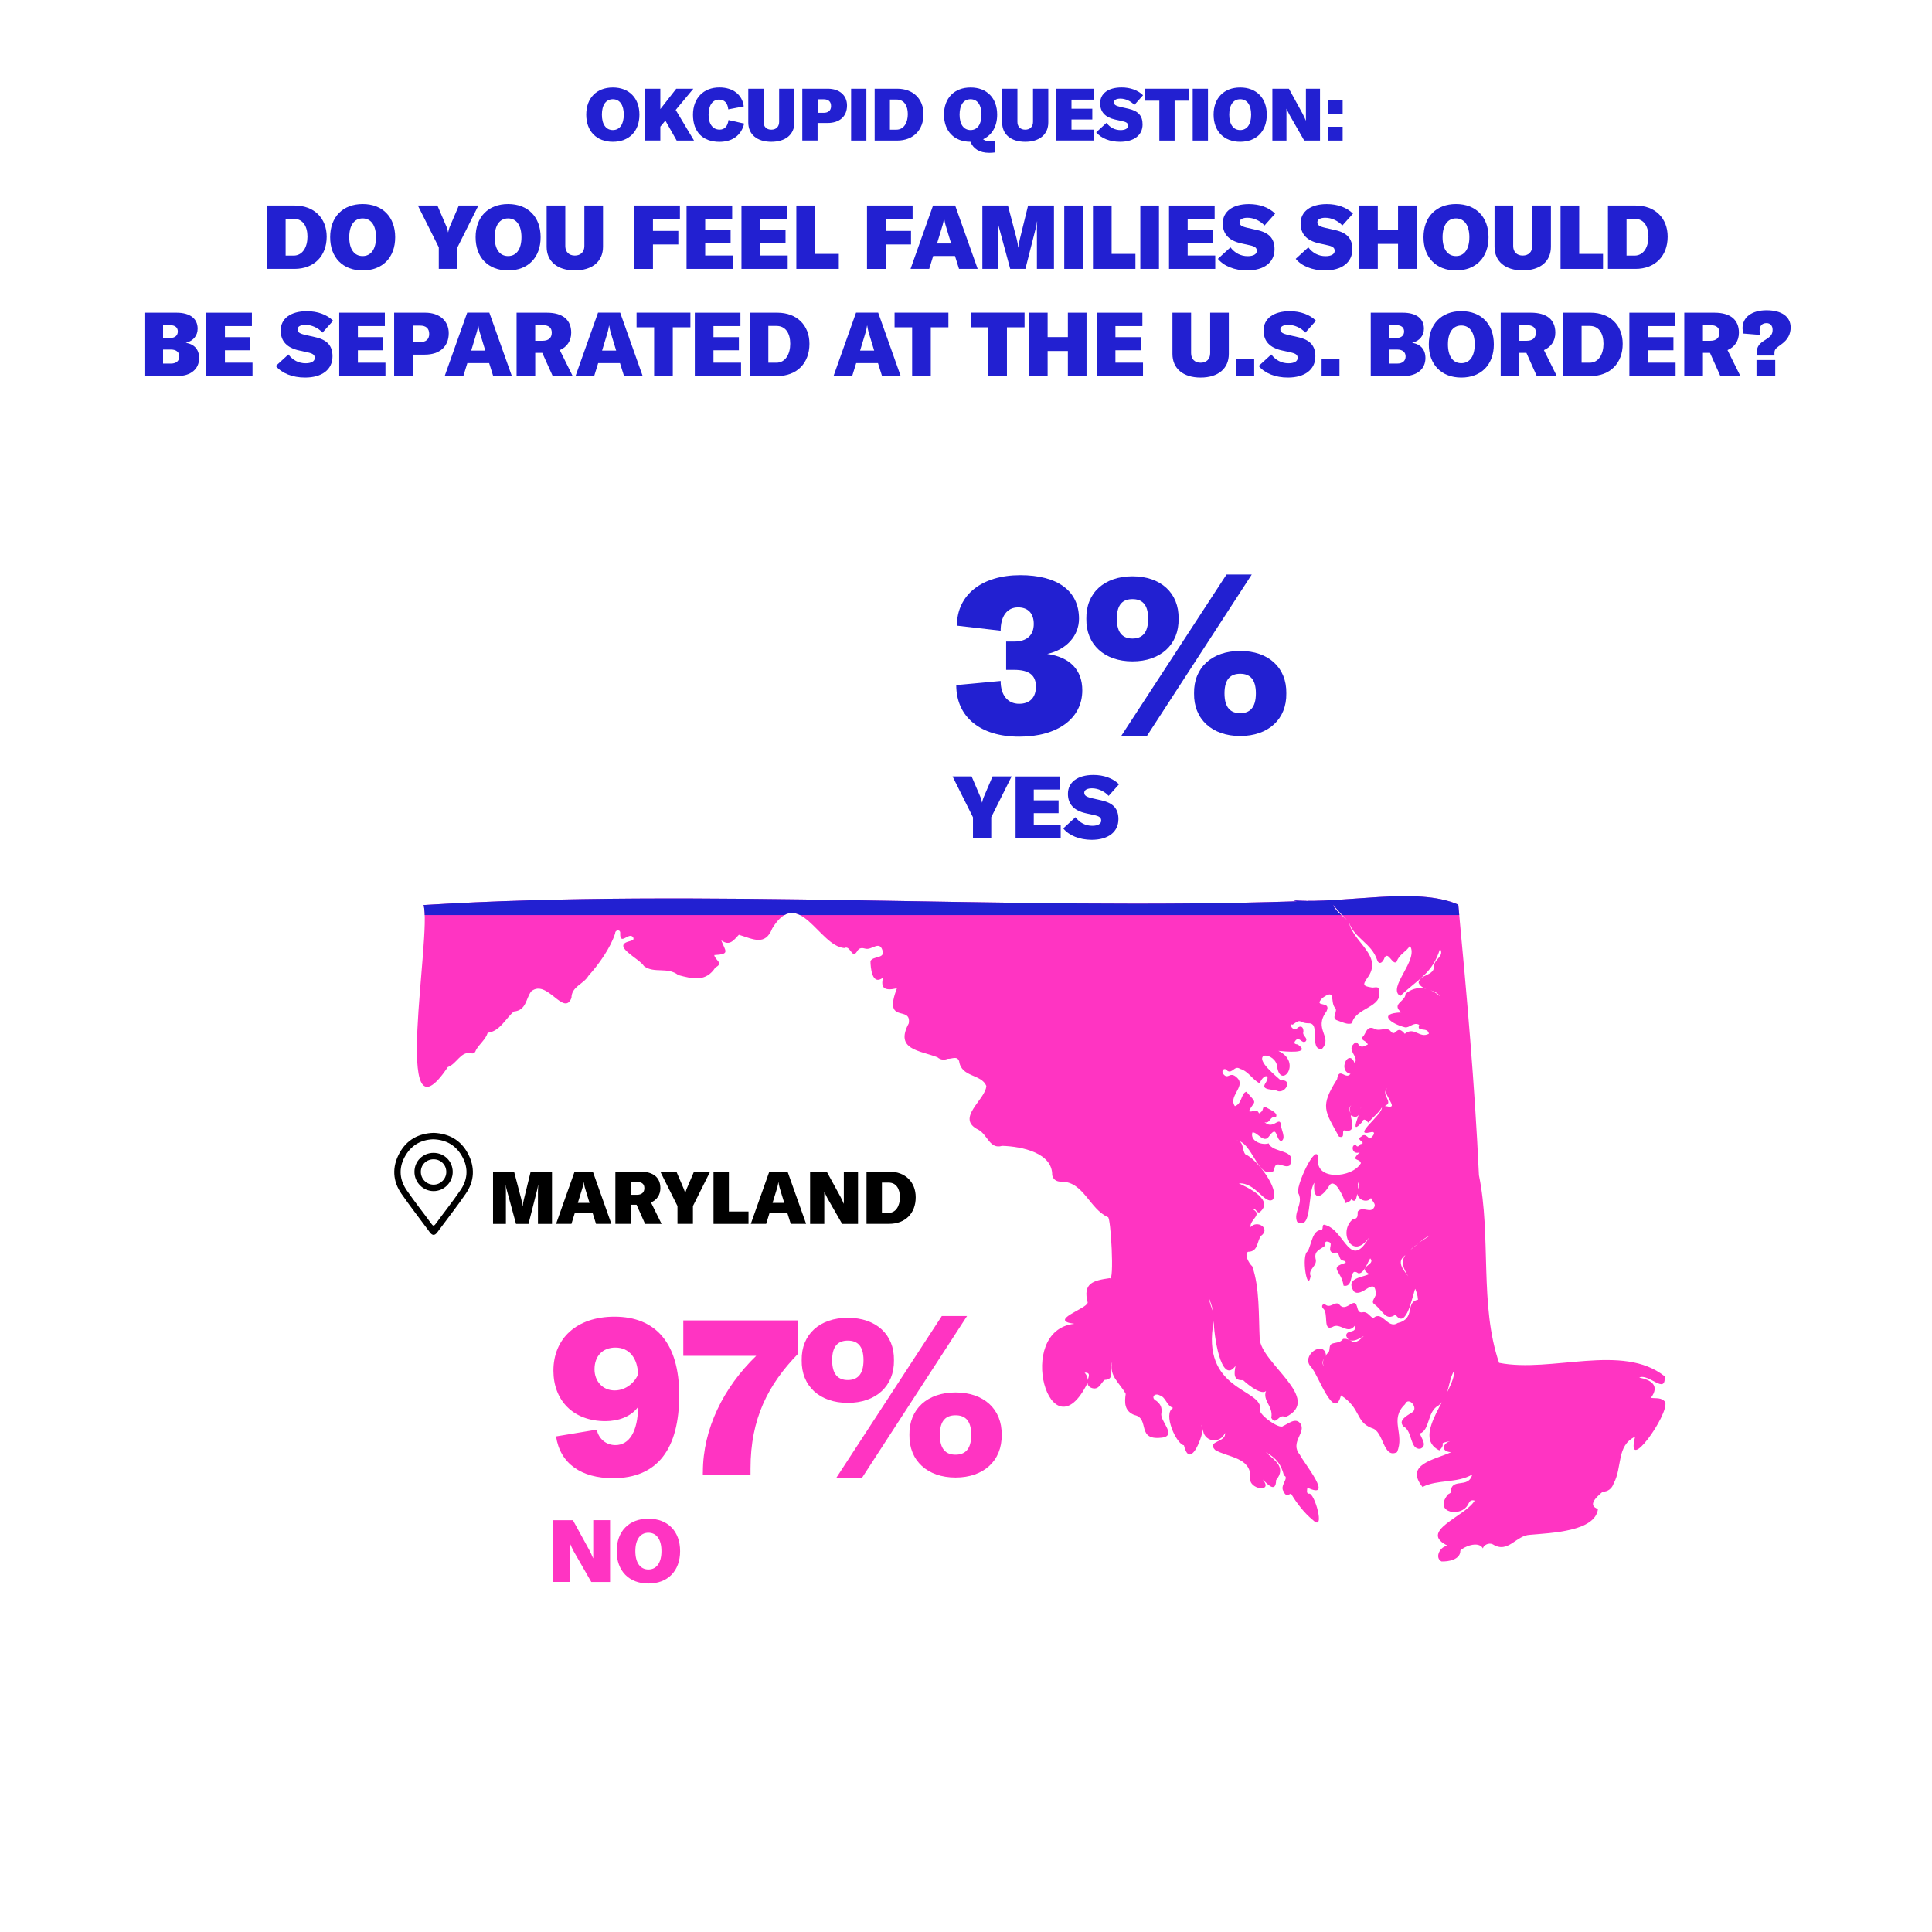 <?xml version="1.0" encoding="utf-8"?>
<!-- Generator: Adobe Illustrator 24.2.1, SVG Export Plug-In . SVG Version: 6.00 Build 0)  -->
<svg version="1.0" id="Layer_1" xmlns="http://www.w3.org/2000/svg" xmlns:xlink="http://www.w3.org/1999/xlink" x="0px" y="0px"
	 viewBox="0 0 411.25 411.25" style="enable-background:new 0 0 411.25 411.25;" xml:space="preserve">
<style type="text/css">
	.st0{fill:#2220D1;}
	.st1{fill:#FF34C2;}
	.st2{clip-path:url(#SVGID_2_);fill:#FF34C2;}
	.st3{clip-path:url(#SVGID_2_);fill:#2220D1;}
	.st4{clip-path:url(#SVGID_4_);fill:#FF34C2;}
	.st5{clip-path:url(#SVGID_4_);fill:#2220D1;}
	.st6{clip-path:url(#SVGID_6_);fill:#FF34C2;}
	.st7{clip-path:url(#SVGID_6_);fill:#2220D1;}
	.st8{clip-path:url(#SVGID_8_);fill:#FF34C2;}
	.st9{clip-path:url(#SVGID_8_);fill:#2220D1;}
</style>
<g>
	<g>
		<path class="st0" d="M56.83,43.75h5.89c4.14,0,6.82,2.68,6.82,6.63c0,4.12-2.68,6.86-6.86,6.86h-5.85V43.75z M62.49,54.41
			c1.96,0,2.96-1.86,2.96-4.03c0-2.13-0.91-3.8-2.93-3.8H60.8v7.83H62.49z"/>
		<path class="st0" d="M70.28,50.5c0-4.33,2.7-7.07,6.92-7.07s6.92,2.74,6.92,7.07c0,4.33-2.7,7.07-6.92,7.07
			S70.28,54.83,70.28,50.5z M80.04,50.5c0-2.53-1.06-4.01-2.85-4.01s-2.85,1.48-2.85,4.01c0,2.53,1.06,4.01,2.85,4.01
			S80.04,53.02,80.04,50.5z"/>
		<path class="st0" d="M93.4,52.64l-4.45-8.89h4.16l1.96,4.58c0.13,0.32,0.25,0.7,0.3,1.1h0.04c0.06-0.4,0.17-0.78,0.3-1.1
			l1.96-4.58h4.16l-4.45,8.89v4.6H93.4V52.64z"/>
		<path class="st0" d="M101.24,50.5c0-4.33,2.7-7.07,6.92-7.07s6.92,2.74,6.92,7.07c0,4.33-2.7,7.07-6.92,7.07
			S101.24,54.83,101.24,50.5z M111,50.5c0-2.53-1.06-4.01-2.85-4.01s-2.85,1.48-2.85,4.01c0,2.53,1.06,4.01,2.85,4.01
			S111,53.02,111,50.5z"/>
		<path class="st0" d="M120.33,43.75v8.62c0,1.25,0.78,2.03,2.03,2.03c1.25,0,2.03-0.78,2.03-2.03v-8.62h3.97v8.78
			c0,3.12-2.28,5.03-6,5.03c-3.72,0-6-1.92-6-5.03v-8.78H120.33z"/>
		<path class="st0" d="M138.99,46.7v2.45h5.4v2.89h-5.4v5.21h-3.97V43.75h9.71v2.94H138.99z"/>
		<path class="st0" d="M155.98,54.39v2.85h-9.84V43.75h9.71v2.85h-5.74v2.36h5.41v2.79h-5.41v2.64H155.98z"/>
		<path class="st0" d="M167.67,54.39v2.85h-9.84V43.75h9.71v2.85h-5.74v2.36h5.41v2.79h-5.41v2.64H167.67z"/>
		<path class="st0" d="M169.51,43.75h3.97v10.3h5.07v3.19h-9.04V43.75z"/>
		<path class="st0" d="M188.52,46.7v2.45h5.4v2.89h-5.4v5.21h-3.97V43.75h9.71v2.94H188.52z"/>
		<path class="st0" d="M203.28,54.49h-4.64l-0.85,2.75h-3.97l4.79-13.49h4.71l4.79,13.49h-3.97L203.28,54.49z M202.46,51.83
			l-0.89-2.93c-0.23-0.74-0.44-1.37-0.59-2.39h-0.04c-0.15,1.03-0.36,1.65-0.59,2.39l-0.89,2.93H202.46z"/>
		<path class="st0" d="M209.12,43.75h5.43l1.86,7.09c0.17,0.65,0.29,1.37,0.32,1.84h0.04c0.04-0.47,0.17-1.22,0.34-1.88l1.73-7.05
			h5.51v13.49h-3.63v-8.51c0-0.49,0.02-1.03,0.06-1.58h-0.04c-0.04,0.44-0.13,0.89-0.21,1.2l-2.26,8.89h-3.23l-2.41-8.89
			c-0.09-0.32-0.19-0.76-0.23-1.16h-0.04c0.04,0.47,0.08,1.01,0.08,1.54v8.51h-3.33V43.75z"/>
		<path class="st0" d="M226.54,57.24V43.75h3.97v13.49H226.54z"/>
		<path class="st0" d="M232.65,43.75h3.97v10.3h5.07v3.19h-9.04V43.75z"/>
		<path class="st0" d="M242.73,57.24V43.75h3.97v13.49H242.73z"/>
		<path class="st0" d="M258.68,54.39v2.85h-9.84V43.75h9.71v2.85h-5.74v2.36h5.41v2.79h-5.41v2.64H258.68z"/>
		<path class="st0" d="M259.24,55.1l2.68-2.45c0.93,1.23,2.2,1.88,3.67,1.88c1.2,0,1.94-0.42,1.94-1.12c0-0.68-0.38-0.97-1.63-1.23
			l-1.71-0.38c-2.6-0.57-3.91-1.99-3.91-4.24c0-2.56,2.13-4.12,5.57-4.12c2.26,0,4.24,0.7,5.58,2.03l-2.26,2.53
			c-0.93-1.03-2.34-1.65-3.63-1.65c-1.04,0-1.69,0.36-1.69,0.95c0,0.63,0.44,0.93,1.82,1.23l1.94,0.44
			c2.56,0.57,3.69,1.82,3.69,4.08c0,2.81-2.22,4.52-5.85,4.52C262.81,57.56,260.53,56.67,259.24,55.1z"/>
		<path class="st0" d="M275.81,55.1l2.68-2.45c0.93,1.23,2.2,1.88,3.67,1.88c1.2,0,1.94-0.42,1.94-1.12c0-0.68-0.38-0.97-1.63-1.23
			l-1.71-0.38c-2.6-0.57-3.91-1.99-3.91-4.24c0-2.56,2.13-4.12,5.57-4.12c2.26,0,4.24,0.7,5.58,2.03l-2.26,2.53
			c-0.93-1.03-2.34-1.65-3.63-1.65c-1.04,0-1.69,0.36-1.69,0.95c0,0.63,0.44,0.93,1.82,1.23l1.94,0.44
			c2.56,0.57,3.69,1.82,3.69,4.08c0,2.81-2.22,4.52-5.85,4.52C279.38,57.56,277.1,56.67,275.81,55.1z"/>
		<path class="st0" d="M301.56,57.24h-3.97v-5.32h-4.31v5.32h-3.97V43.75h3.97v5.19h4.31v-5.19h3.97V57.24z"/>
		<path class="st0" d="M303.01,50.5c0-4.33,2.7-7.07,6.92-7.07s6.92,2.74,6.92,7.07c0,4.33-2.7,7.07-6.92,7.07
			S303.01,54.83,303.01,50.5z M312.77,50.5c0-2.53-1.06-4.01-2.85-4.01s-2.85,1.48-2.85,4.01c0,2.53,1.06,4.01,2.85,4.01
			S312.77,53.02,312.77,50.5z"/>
		<path class="st0" d="M322.1,43.75v8.62c0,1.25,0.78,2.03,2.03,2.03s2.03-0.78,2.03-2.03v-8.62h3.97v8.78c0,3.12-2.28,5.03-6,5.03
			s-6-1.92-6-5.03v-8.78H322.1z"/>
		<path class="st0" d="M332.18,43.75h3.97v10.3h5.07v3.19h-9.04V43.75z"/>
		<path class="st0" d="M342.27,43.75h5.89c4.14,0,6.82,2.68,6.82,6.63c0,4.12-2.68,6.86-6.86,6.86h-5.85V43.75z M347.93,54.41
			c1.96,0,2.96-1.86,2.96-4.03c0-2.13-0.91-3.8-2.93-3.8h-1.73v7.83H347.93z"/>
		<path class="st0" d="M42.39,76.21c0,2.34-1.77,3.84-4.65,3.84h-6.99V66.56h6.84c2.81,0,4.48,1.23,4.48,3.4
			c0,1.5-0.93,2.62-2.53,3.02C41.36,73.24,42.39,74.42,42.39,76.21z M34.71,69.22v2.72h1.54c0.95,0,1.6-0.48,1.6-1.39
			c0-0.87-0.65-1.33-1.6-1.33H34.71z M38.17,75.87c0-0.93-0.68-1.46-1.75-1.46h-1.71v2.98h1.71C37.52,77.39,38.17,76.8,38.17,75.87z
			"/>
		<path class="st0" d="M53.75,77.2v2.85h-9.84V66.56h9.71v2.85h-5.74v2.36h5.41v2.79h-5.41v2.64H53.75z"/>
		<path class="st0" d="M58.71,77.9l2.68-2.45c0.93,1.23,2.2,1.88,3.67,1.88c1.2,0,1.94-0.42,1.94-1.12c0-0.68-0.38-0.97-1.63-1.23
			l-1.71-0.38c-2.6-0.57-3.91-1.99-3.91-4.24c0-2.56,2.13-4.12,5.57-4.12c2.26,0,4.24,0.7,5.59,2.03l-2.26,2.53
			c-0.93-1.03-2.34-1.65-3.63-1.65c-1.04,0-1.69,0.36-1.69,0.95c0,0.63,0.44,0.93,1.82,1.23l1.94,0.44
			c2.56,0.57,3.69,1.82,3.69,4.08c0,2.81-2.22,4.52-5.85,4.52C62.28,80.37,60,79.47,58.71,77.9z"/>
		<path class="st0" d="M82.05,77.2v2.85h-9.84V66.56h9.71v2.85h-5.74v2.36h5.41v2.79h-5.41v2.64H82.05z"/>
		<path class="st0" d="M95.52,70.93c0,2.83-1.92,4.56-5.09,4.56h-2.56v4.56H83.9V66.56h6.63C93.55,66.56,95.52,68.29,95.52,70.93z
			 M91.36,71.08c0-1.16-0.67-1.77-1.94-1.77h-1.56v3.51h1.56C90.68,72.83,91.36,72.22,91.36,71.08z"/>
		<path class="st0" d="M104.12,77.29h-4.64l-0.85,2.75h-3.97l4.79-13.49h4.71l4.79,13.49h-3.97L104.12,77.29z M103.3,74.63
			l-0.89-2.93c-0.23-0.74-0.44-1.37-0.59-2.39h-0.04c-0.15,1.03-0.36,1.65-0.59,2.39l-0.89,2.93H103.3z"/>
		<path class="st0" d="M115.43,75.11h-1.5v4.94h-3.97V66.56h6.44c3.36,0,5.19,1.5,5.19,4.26c0,1.73-0.91,3.06-2.43,3.7l2.74,5.53
			h-4.25L115.43,75.11z M113.93,72.54h1.58c1.25,0,1.94-0.61,1.94-1.73c0-1.06-0.65-1.6-1.94-1.6h-1.58V72.54z"/>
		<path class="st0" d="M131.97,77.29h-4.64l-0.85,2.75h-3.97l4.79-13.49h4.71l4.79,13.49h-3.97L131.97,77.29z M131.16,74.63
			l-0.89-2.93c-0.23-0.74-0.44-1.37-0.59-2.39h-0.04c-0.15,1.03-0.36,1.65-0.59,2.39l-0.89,2.93H131.16z"/>
		<path class="st0" d="M146.95,69.67h-3.74v10.37h-3.97V69.67h-3.74v-3.12h11.46V69.67z"/>
		<path class="st0" d="M157.74,77.2v2.85h-9.84V66.56h9.71v2.85h-5.74v2.36h5.41v2.79h-5.41v2.64H157.74z"/>
		<path class="st0" d="M159.59,66.56h5.89c4.14,0,6.82,2.68,6.82,6.63c0,4.12-2.68,6.86-6.86,6.86h-5.85V66.56z M165.25,77.21
			c1.96,0,2.96-1.86,2.96-4.03c0-2.13-0.91-3.8-2.93-3.8h-1.73v7.83H165.25z"/>
		<path class="st0" d="M186.89,77.29h-4.64l-0.85,2.75h-3.97l4.79-13.49h4.71l4.79,13.49h-3.97L186.89,77.29z M186.08,74.63
			l-0.89-2.93c-0.23-0.74-0.44-1.37-0.59-2.39h-0.04c-0.15,1.03-0.36,1.65-0.59,2.39l-0.89,2.93H186.08z"/>
		<path class="st0" d="M201.87,69.67h-3.74v10.37h-3.97V69.67h-3.74v-3.12h11.46V69.67z"/>
		<path class="st0" d="M218.08,69.67h-3.74v10.37h-3.97V69.67h-3.74v-3.12h11.46V69.67z"/>
		<path class="st0" d="M231.28,80.04h-3.97v-5.32H223v5.32h-3.97V66.56H223v5.19h4.31v-5.19h3.97V80.04z"/>
		<path class="st0" d="M243.3,77.2v2.85h-9.84V66.56h9.71v2.85h-5.74v2.36h5.41v2.79h-5.41v2.64H243.3z"/>
		<path class="st0" d="M253.54,66.56v8.62c0,1.25,0.78,2.03,2.03,2.03s2.03-0.78,2.03-2.03v-8.62h3.97v8.78c0,3.12-2.28,5.03-6,5.03
			s-6-1.92-6-5.03v-8.78H253.54z"/>
		<path class="st0" d="M266.97,80.04h-3.8v-3.59h3.8V80.04z"/>
		<path class="st0" d="M267.93,77.9l2.68-2.45c0.93,1.23,2.2,1.88,3.67,1.88c1.2,0,1.94-0.42,1.94-1.12c0-0.68-0.38-0.97-1.63-1.23
			l-1.71-0.38c-2.6-0.57-3.91-1.99-3.91-4.24c0-2.56,2.13-4.12,5.57-4.12c2.26,0,4.24,0.7,5.58,2.03l-2.26,2.53
			c-0.93-1.03-2.34-1.65-3.63-1.65c-1.04,0-1.69,0.36-1.69,0.95c0,0.63,0.44,0.93,1.82,1.23l1.94,0.44
			c2.56,0.57,3.69,1.82,3.69,4.08c0,2.81-2.22,4.52-5.85,4.52C271.5,80.37,269.22,79.47,267.93,77.9z"/>
		<path class="st0" d="M285.12,80.04h-3.8v-3.59h3.8V80.04z"/>
		<path class="st0" d="M303.42,76.21c0,2.34-1.77,3.84-4.65,3.84h-6.99V66.56h6.84c2.81,0,4.48,1.23,4.48,3.4
			c0,1.5-0.93,2.62-2.53,3.02C302.39,73.24,303.42,74.42,303.42,76.21z M295.74,69.22v2.72h1.54c0.95,0,1.6-0.48,1.6-1.39
			c0-0.87-0.65-1.33-1.6-1.33H295.74z M299.2,75.87c0-0.93-0.68-1.46-1.75-1.46h-1.71v2.98h1.71
			C298.56,77.39,299.2,76.8,299.2,75.87z"/>
		<path class="st0" d="M304.14,73.3c0-4.33,2.7-7.07,6.92-7.07s6.92,2.74,6.92,7.07c0,4.33-2.7,7.07-6.92,7.07
			S304.14,77.63,304.14,73.3z M313.91,73.3c0-2.53-1.06-4.01-2.85-4.01s-2.85,1.48-2.85,4.01c0,2.53,1.06,4.01,2.85,4.01
			S313.91,75.83,313.91,73.3z"/>
		<path class="st0" d="M324.91,75.11h-1.5v4.94h-3.97V66.56h6.44c3.36,0,5.19,1.5,5.19,4.26c0,1.73-0.91,3.06-2.43,3.7l2.74,5.53
			h-4.26L324.91,75.11z M323.41,72.54h1.58c1.25,0,1.94-0.61,1.94-1.73c0-1.06-0.65-1.6-1.94-1.6h-1.58V72.54z"/>
		<path class="st0" d="M332.7,66.56h5.89c4.14,0,6.82,2.68,6.82,6.63c0,4.12-2.68,6.86-6.86,6.86h-5.85V66.56z M338.36,77.21
			c1.96,0,2.96-1.86,2.96-4.03c0-2.13-0.91-3.8-2.93-3.8h-1.73v7.83H338.36z"/>
		<path class="st0" d="M356.67,77.2v2.85h-9.84V66.56h9.71v2.85h-5.74v2.36h5.41v2.79h-5.41v2.64H356.67z"/>
		<path class="st0" d="M363.99,75.11h-1.5v4.94h-3.97V66.56h6.44c3.36,0,5.19,1.5,5.19,4.26c0,1.73-0.91,3.06-2.43,3.7l2.74,5.53
			h-4.26L363.99,75.11z M362.49,72.54h1.58c1.25,0,1.94-0.61,1.94-1.73c0-1.06-0.65-1.6-1.94-1.6h-1.58V72.54z"/>
		<path class="st0" d="M374,74.71c0-0.8,0.42-1.46,1.29-2.05l0.99-0.66c0.76-0.51,1.04-1.01,1.04-1.8c0-0.87-0.49-1.42-1.29-1.42
			c-0.95,0-1.48,0.57-1.48,1.6c0,0.36,0.04,0.7,0.11,0.91L371.07,71c-0.09-0.4-0.15-0.76-0.15-1.14c0-2.34,1.98-3.82,5.11-3.82
			c3.23,0,5.13,1.37,5.13,3.67c0,1.39-0.61,2.56-1.79,3.44l-0.82,0.61c-0.65,0.48-0.84,0.8-0.84,1.37v0.55H374V74.71z M373.89,76.64
			h3.99v3.4h-3.99V76.64z"/>
	</g>
	<g>
		<path class="st0" d="M124.79,24.4c0-3.54,2.21-5.78,5.66-5.78s5.66,2.24,5.66,5.78c0,3.55-2.21,5.78-5.66,5.78
			S124.79,27.94,124.79,24.4z M132.78,24.4c0-2.07-0.87-3.28-2.33-3.28s-2.33,1.21-2.33,3.28c0,2.07,0.87,3.28,2.33,3.28
			S132.78,26.46,132.78,24.4z"/>
		<path class="st0" d="M141.63,25.67l-1.07,1.29v2.95h-3.25V18.88h3.25v4.34l3.39-4.34h3.64l-3.76,4.52l3.9,6.52h-3.69L141.63,25.67
			z"/>
		<path class="st0" d="M147.51,24.44c0-3.54,2.22-5.83,5.63-5.83c2.88,0,4.87,1.54,5.18,4.03l-3.3,0.64
			c-0.12-1.35-0.82-2.08-1.94-2.08c-1.4,0-2.25,1.21-2.25,3.23c0,1.97,0.9,3.16,2.36,3.16c1.04,0,1.71-0.71,1.88-2.04l3.33,0.75
			c-0.58,2.49-2.49,3.89-5.27,3.89C149.58,30.18,147.51,28.07,147.51,24.44z"/>
		<path class="st0" d="M162.53,18.88v7.06c0,1.03,0.64,1.66,1.66,1.66s1.66-0.64,1.66-1.66v-7.06h3.25v7.18
			c0,2.55-1.87,4.12-4.91,4.12c-3.05,0-4.91-1.57-4.91-4.12v-7.18H162.53z"/>
		<path class="st0" d="M180.3,22.45c0,2.32-1.57,3.73-4.17,3.73h-2.1v3.73h-3.25V18.88h5.43C178.69,18.88,180.3,20.29,180.3,22.45z
			 M176.9,22.58c0-0.95-0.54-1.45-1.59-1.45h-1.27v2.88h1.27C176.34,24.01,176.9,23.51,176.9,22.58z"/>
		<path class="st0" d="M181.17,29.92V18.88h3.25v11.04H181.17z"/>
		<path class="st0" d="M186.18,18.88H191c3.39,0,5.58,2.19,5.58,5.43c0,3.37-2.19,5.61-5.61,5.61h-4.79V18.88z M190.81,27.6
			c1.6,0,2.43-1.52,2.43-3.3c0-1.74-0.75-3.11-2.39-3.11h-1.42v6.41H190.81z"/>
		<path class="st0" d="M210.9,30.1c0.36,0,0.61-0.05,0.92-0.12v2.46c-0.47,0.06-0.76,0.09-1.24,0.09c-2.1,0-3.42-0.87-4-2.35
			c-3.44,0-5.64-2.24-5.64-5.78c0-3.54,2.21-5.78,5.66-5.78c3.45,0,5.66,2.24,5.66,5.78c0,2.52-1.12,4.37-3,5.24
			C209.78,30.04,210.48,30.1,210.9,30.1z M206.59,27.68c1.46,0,2.33-1.21,2.33-3.28c0-2.07-0.87-3.28-2.33-3.28
			c-1.46,0-2.33,1.21-2.33,3.28C204.26,26.46,205.13,27.68,206.59,27.68z"/>
		<path class="st0" d="M216.57,18.88v7.06c0,1.03,0.64,1.66,1.66,1.66s1.66-0.64,1.66-1.66v-7.06h3.25v7.18
			c0,2.55-1.87,4.12-4.91,4.12s-4.91-1.57-4.91-4.12v-7.18H216.57z"/>
		<path class="st0" d="M232.88,27.58v2.33h-8.05V18.88h7.95v2.33h-4.7v1.93h4.43v2.29h-4.43v2.16H232.88z"/>
		<path class="st0" d="M233.34,28.16l2.19-2.01c0.76,1.01,1.8,1.54,3,1.54c0.98,0,1.59-0.34,1.59-0.92c0-0.56-0.31-0.79-1.34-1.01
			l-1.4-0.31c-2.13-0.47-3.2-1.63-3.2-3.47c0-2.1,1.74-3.37,4.56-3.37c1.85,0,3.47,0.58,4.57,1.66l-1.85,2.07
			c-0.76-0.84-1.91-1.35-2.97-1.35c-0.86,0-1.38,0.3-1.38,0.78c0,0.51,0.36,0.76,1.49,1.01l1.59,0.36c2.1,0.47,3.02,1.49,3.02,3.34
			c0,2.3-1.82,3.7-4.79,3.7C236.27,30.18,234.4,29.45,233.34,28.16z"/>
		<path class="st0" d="M253.09,21.43h-3.06v8.49h-3.25v-8.49h-3.06v-2.55h9.38V21.43z"/>
		<path class="st0" d="M253.88,29.92V18.88h3.25v11.04H253.88z"/>
		<path class="st0" d="M258.33,24.4c0-3.54,2.21-5.78,5.66-5.78s5.66,2.24,5.66,5.78c0,3.55-2.21,5.78-5.66,5.78
			S258.33,27.94,258.33,24.4z M266.32,24.4c0-2.07-0.87-3.28-2.33-3.28s-2.33,1.21-2.33,3.28c0,2.07,0.87,3.28,2.33,3.28
			S266.32,26.46,266.32,24.4z"/>
		<path class="st0" d="M270.85,18.88h3.51l2.92,5.33c0.22,0.42,0.53,1.06,0.67,1.43h0.03v-1.38v-5.38h3v11.04h-3.36l-3.11-5.43
			c-0.23-0.47-0.5-0.96-0.64-1.32h-0.03v1.46v5.29h-3V18.88z"/>
		<path class="st0" d="M285.8,24.3h-3.11v-2.94h3.11V24.3z M285.8,29.92h-3.11v-2.94h3.11V29.92z"/>
	</g>
</g>
<g>
	<g>
		<path class="st1" d="M144.58,296.95c0,11.44-4.59,17.7-14.08,17.7c-6.72,0-11.26-3.06-12.14-8.89l8.66-1.44
			c0.46,2.04,2.04,3.29,3.98,3.29c2.96,0,4.77-2.92,4.82-8.11c-1.53,2.08-4.22,3.01-6.95,3.01c-6.9,0-11.07-4.45-11.07-10.75
			c0-6.81,4.91-11.49,13.02-11.49C139.53,280.27,144.58,285.88,144.58,296.95z M135.82,292.59c-0.09-3.47-1.85-5.74-4.82-5.74
			c-2.73,0-4.45,1.81-4.45,4.63c0,2.5,1.71,4.49,4.26,4.49C132.86,295.98,134.85,294.72,135.82,292.59z"/>
		<path class="st1" d="M149.62,313.35c0-9.22,4.4-18.02,11.35-24.74h-15.52v-7.55h24.41v7.13c-6.35,6.53-10.1,13.8-10.1,24.37v1.39
			h-10.15V313.35z"/>
		<path class="st1" d="M170.65,289.54c-0.09-5.51,3.85-9.03,9.82-9.03s9.91,3.52,9.82,9.03c0.09,5.51-3.84,9.08-9.82,9.08
			S170.56,295.05,170.65,289.54z M183.81,289.54c0-3.1-1.34-4.17-3.34-4.17c-1.99,0-3.34,1.07-3.34,4.17c0,3.1,1.34,4.22,3.34,4.22
			C182.46,293.75,183.81,292.64,183.81,289.54z M200.48,280.13h5.37l-22.38,34.47h-5.47L200.48,280.13z M193.58,305.43
			c-0.09-5.51,3.85-9.03,9.82-9.03c5.98,0,9.91,3.52,9.82,9.03c0.09,5.51-3.85,9.08-9.82,9.08
			C197.43,314.51,193.49,310.94,193.58,305.43z M206.74,305.43c0-3.1-1.34-4.17-3.34-4.17s-3.34,1.07-3.34,4.17
			c0,3.1,1.34,4.22,3.34,4.22S206.74,308.53,206.74,305.43z"/>
	</g>
	<g>
		<g>
			<path class="st1" d="M117.76,323.59h4.19l3.49,6.36c0.26,0.5,0.63,1.26,0.8,1.71h0.04V330v-6.42h3.58v13.16h-4l-3.71-6.47
				c-0.28-0.56-0.59-1.15-0.76-1.58h-0.04v1.74v6.3h-3.58V323.59z"/>
			<path class="st1" d="M131.27,330.17c0-4.23,2.63-6.9,6.75-6.9s6.75,2.67,6.75,6.9c0,4.23-2.63,6.9-6.75,6.9
				S131.27,334.4,131.27,330.17z M140.8,330.17c0-2.47-1.04-3.91-2.78-3.91s-2.78,1.45-2.78,3.91c0,2.46,1.04,3.91,2.78,3.91
				S140.8,332.64,140.8,330.17z"/>
		</g>
	</g>
</g>
<g>
	<g>
		<path class="st0" d="M203.55,145.83l9.45-0.88c0,3.06,1.53,4.86,3.94,4.86c2.32,0,3.57-1.39,3.57-3.66c0-2.41-1.44-3.57-4.63-3.57
			h-1.71v-6.02h1.71c2.69,0,4.17-1.34,4.17-3.75c0-2.22-1.21-3.52-3.34-3.52c-2.36,0-3.71,1.9-3.71,4.96l-9.31-1.07
			c0-6.53,5.28-10.75,13.48-10.75c8.01,0,12.51,3.38,12.51,9.27c0,3.66-2.73,6.62-6.76,7.5c4.87,0.69,7.46,3.43,7.46,7.74
			c0,6.02-5.28,9.87-13.43,9.87C208.64,156.81,203.55,152.59,203.55,145.83z"/>
		<path class="st0" d="M231.24,131.7c-0.09-5.51,3.84-9.03,9.82-9.03c5.98,0,9.91,3.52,9.82,9.03c0.09,5.51-3.84,9.08-9.82,9.08
			C235.09,140.78,231.15,137.21,231.24,131.7z M244.4,131.7c0-3.1-1.34-4.17-3.34-4.17s-3.33,1.07-3.33,4.17s1.34,4.22,3.33,4.22
			S244.4,134.8,244.4,131.7z M261.08,122.29h5.37l-22.38,34.47h-5.47L261.08,122.29z M254.17,147.59c-0.09-5.51,3.84-9.03,9.82-9.03
			s9.91,3.52,9.82,9.03c0.09,5.51-3.84,9.08-9.82,9.08S254.08,153.1,254.17,147.59z M267.33,147.59c0-3.1-1.34-4.17-3.34-4.17
			s-3.34,1.07-3.34,4.17s1.34,4.22,3.34,4.22S267.33,150.69,267.33,147.59z"/>
	</g>
	<g>
		<path class="st0" d="M207.1,173.95l-4.34-8.68h4.06l1.91,4.47c0.13,0.31,0.24,0.69,0.3,1.08h0.04c0.05-0.39,0.17-0.76,0.3-1.08
			l1.91-4.47h4.06l-4.34,8.68v4.49h-3.89V173.95z"/>
		<path class="st0" d="M225.78,175.66v2.78h-9.6v-13.16h9.47v2.78h-5.6v2.3h5.28v2.73h-5.28v2.58H225.78z"/>
		<path class="st0" d="M226.32,176.34l2.61-2.39c0.91,1.21,2.15,1.83,3.58,1.83c1.17,0,1.89-0.41,1.89-1.09
			c0-0.67-0.37-0.95-1.59-1.21l-1.67-0.37c-2.54-0.56-3.82-1.95-3.82-4.13c0-2.5,2.08-4.02,5.43-4.02c2.21,0,4.13,0.69,5.45,1.98
			l-2.21,2.47c-0.91-1-2.28-1.61-3.54-1.61c-1.02,0-1.65,0.35-1.65,0.93c0,0.61,0.43,0.91,1.78,1.21l1.89,0.43
			c2.5,0.56,3.6,1.78,3.6,3.99c0,2.74-2.17,4.41-5.71,4.41C229.8,178.75,227.58,177.88,226.32,176.34z"/>
	</g>
</g>
<g>
	<g>
		<path d="M104.95,249.4h4.48l1.53,5.84c0.14,0.53,0.23,1.13,0.27,1.52h0.03c0.03-0.39,0.14-1,0.28-1.55l1.42-5.81h4.54v11.12h-2.99
			v-7.01c0-0.41,0.02-0.85,0.05-1.3h-0.03c-0.03,0.36-0.11,0.74-0.17,0.99l-1.86,7.33h-2.66l-1.99-7.33
			c-0.08-0.27-0.16-0.63-0.19-0.96h-0.03c0.03,0.39,0.06,0.83,0.06,1.27v7.01h-2.74V249.4z"/>
		<path d="M126.16,258.24h-3.82l-0.7,2.27h-3.27l3.94-11.12h3.88l3.95,11.12h-3.27L126.16,258.24z M125.49,256.05l-0.74-2.41
			c-0.19-0.61-0.36-1.13-0.49-1.97h-0.03c-0.12,0.85-0.3,1.36-0.49,1.97l-0.74,2.41H125.49z"/>
		<path d="M135.5,256.44h-1.24v4.07h-3.27V249.4h5.31c2.77,0,4.27,1.24,4.27,3.51c0,1.42-0.75,2.52-2,3.05l2.25,4.56h-3.51
			L135.5,256.44z M134.26,254.33h1.3c1.03,0,1.6-0.5,1.6-1.42c0-0.88-0.53-1.32-1.6-1.32h-1.3V254.33z"/>
		<path d="M144.21,256.72l-3.66-7.33h3.43l1.61,3.77c0.11,0.27,0.2,0.58,0.25,0.91h0.03c0.05-0.33,0.14-0.64,0.25-0.91l1.61-3.77
			h3.43l-3.66,7.33v3.79h-3.29V256.72z"/>
		<path d="M151.88,249.4h3.27v8.49h4.18v2.63h-7.45V249.4z"/>
		<path d="M167.61,258.24h-3.82l-0.7,2.27h-3.27l3.94-11.12h3.88l3.95,11.12h-3.27L167.61,258.24z M166.94,256.05l-0.74-2.41
			c-0.19-0.61-0.36-1.13-0.49-1.97h-0.03c-0.12,0.85-0.3,1.36-0.49,1.97l-0.74,2.41H166.94z"/>
		<path d="M172.44,249.4h3.54l2.94,5.37c0.22,0.42,0.53,1.06,0.67,1.44h0.03v-1.39v-5.42h3.02v11.12h-3.38l-3.13-5.46
			c-0.23-0.47-0.5-0.97-0.64-1.33h-0.03v1.47v5.32h-3.02V249.4z"/>
		<path d="M184.45,249.4h4.85c3.41,0,5.62,2.21,5.62,5.46c0,3.4-2.21,5.65-5.65,5.65h-4.82V249.4z M189.12,258.18
			c1.61,0,2.44-1.53,2.44-3.32c0-1.75-0.75-3.13-2.41-3.13h-1.42v6.45H189.12z"/>
	</g>
	<g>
		<g>
			<path d="M99.6,245.54c-1.52-2.86-4.02-4.25-7.26-4.4c-3.24,0.1-5.79,1.48-7.34,4.37c-1.57,2.93-1.43,5.89,0.47,8.62
				c1.92,2.77,4.01,5.44,6.01,8.16c0.53,0.72,1.04,0.78,1.6,0.03c2.03-2.75,4.15-5.43,6.08-8.25
				C101.01,251.38,101.14,248.44,99.6,245.54z M98.02,253.33c-1.67,2.45-3.53,4.77-5.27,7.17c-0.41,0.56-0.59,0.45-0.94-0.03
				c-1.73-2.37-3.55-4.66-5.21-7.07c-1.52-2.2-1.78-4.6-0.51-7.03c1.29-2.47,3.37-3.75,6.09-3.86c2.91,0.08,5.01,1.38,6.32,3.89
				C99.75,248.79,99.5,251.17,98.02,253.33z"/>
			<path d="M92.3,245.4c-2.28-0.01-4.08,1.77-4.08,4.04c0,2.24,1.83,4.09,4.06,4.1c2.22,0.01,4.08-1.84,4.09-4.07
				C96.37,247.2,94.58,245.41,92.3,245.4z M92.26,252.17c-1.49-0.02-2.69-1.25-2.68-2.75c0.01-1.51,1.21-2.67,2.74-2.65
				c1.52,0.01,2.7,1.21,2.68,2.72C94.99,250.97,93.73,252.19,92.26,252.17z"/>
		</g>
	</g>
</g>
<g>
	<defs>
		<path id="SVGID_1_" d="M354.46,298.45c-0.77-1.05-1.97-0.73-3.05-0.9c1.95-2.59,0.07-3.84-2.48-4.31c1.98-1,5.7,3.82,5.41-0.28
			c-8.93-7.12-24.1-0.66-35.24-2.86c-4.22-12.25-1.63-27.02-4.29-39.94c-0.9-19.36-2.56-38.13-4.4-57.6
			c-8.9-3.92-24.16-0.12-35.04-0.91c0.23,0.1,0.45,0.16,0.68,0.2c-61.14,2.01-126.87-2.85-185.89,0.8
			c1.83,6.3-7.04,52.69,5.16,34.49c1.94-0.69,2.76-3.46,4.99-2.94c0.55,0.17,0.9-0.26,0.99-0.65c0.73-1.34,2.07-2.25,2.51-3.71
			c2.62-0.31,3.84-3.1,5.58-4.53c2.68-0.24,2.53-2.81,3.7-4.3c3.37-2.72,6.93,5.51,8.55,1.41c0.02-2.47,2.53-2.85,3.62-4.71
			c2.21-2.42,4.7-5.96,5.68-9.02c-0.01-0.84,1.24-0.91,1.07,0.05c-0.01,2.71,1.95-0.57,2.79,0.84c0.24,0.6-0.4,0.63-0.78,0.77
			c-4,0.98,2.06,3.65,3.06,5.3c2.17,1.64,4.98,0.09,7.3,1.9l-0.01,0c3.15,0.86,5.92,1.48,7.91-1.61c1.88-0.96-0.11-1.55-0.24-2.64
			c3.45-0.19,2.38-0.79,1.49-3.13c1.78,1.25,2.57,0.06,3.75-1.19c3,0.9,5.61,2.47,7.11-1.37c5.63-9.2,9.97,3.79,15.34,4.2
			c1.28-0.71,1.6,2.41,2.66,0.78c0.5-0.93,1.09-0.85,1.89-0.64c1.3,0.3,2.88-1.73,3.54,0.28c0.7,1.91-1.94,1.18-2.53,2.35
			c0.01,1.44,0.35,5.33,2.67,3.52c-0.55,2.26,0.34,2.87,2.96,2.27c-3.02,7.85,3.17,3.49,2.52,7.47c-3.04,5.63,2.33,5.74,6.12,7.22
			l-0.01,0c0.69,0.58,1.45,0.61,2.26,0.3l-0.02,0.01c0.83,0.06,1.99-0.7,2.38,0.55c0.49,3.44,4.7,2.66,5.78,5.22
			c-0.11,2.94-6.72,6.92-1.65,9.36c1.91,1.05,2.39,4.2,5.01,3.41c4.28,0.12,10.77,1.53,10.66,6.26l0,0c0.3,1.09,1.07,1.39,2.11,1.37
			c4.57,0.07,5.88,5.83,9.75,7.54c0.62-0.17,1.41,14.06,0.39,12.99c-3.59,0.51-5.77,1.09-4.69,5.21c-0.22,1.35-8.56,3.79-2.84,4.51
			c-12.88,1.34-5.13,28.68,2.8,12.61c0.04,0.4,0.24,0.76,0.77,1.01l-0.02-0.01c1.67,0.67,2.02-0.97,2.9-1.67
			c2.35-0.09,0.9-2.31,1.61-3.8c-0.79,2.93,1.69,4.54,2.87,6.78c-0.25,1.78-0.34,3.62,1.82,4.49c3.54,0.71,0.15,5.73,6.28,4.77
			l-0.03,0.01c2.7-0.69-0.95-3.62-0.46-5.24c0.15-1.19-0.24-1.88-1.07-2.54c-1.29-0.62-0.44-1.8,0.7-1.18
			c1.37,0.43,1.38,2.14,2.85,2.69c-2.24,1.15,0.66,7.68,2.32,7.95l-0.01,0c1.24,5.14,3.77-1.27,4.05-3.49c0,2.65,3.57,3.41,4.7,0.85
			c0.25,2.09-4,1.64-2.12,3.62l-0.01-0.01c2.64,1.61,7.61,1.53,7.52,5.83c-0.62,2.6,5.09,3.38,2.62,0.48
			c1.11,1.08,2.8,2.92,2.86,0.12c2.22-2.71-0.28-4.19-2.18-5.92c2.26,1.26,3.26,2.58,3.85,4.95c1.27,0.44-1.08,2.19-0.03,3.43
			c0.29,0.88,0.81,0.82,1.52,0.4c1.15,1.95,2.83,4.16,4.68,5.65c2.8,2.73,0.26-6.16-0.88-5.61c-0.56-0.05-0.37-0.77-0.31-1.3
			c5.84,2.73-0.71-5.2-1.58-6.97c-2.25-2.69,1.41-4.73,0.1-6.66c-1.01-1.39-2.58,0.05-3.69,0.52c-0.74,0.84-5.81-2.83-4.85-3.74
			c0.1-4.26-12.72-3.9-9.9-18.61c-0.04,2.56,1.49,13.84,4.63,9.55c-0.32,1.67-0.48,3.19,1.61,3.03c1.04,1.01,4.72,3.98,5.2,1.69
			c-1.6,2.47,1.34,3.67,0.8,6.33c1.04,1.84,1.63-1.08,2.98-0.12c8.22-3.85-5.27-11.5-5.45-16.78c-0.24-4.93,0.01-10.91-1.59-15.36
			c-0.67-0.57-1.77-2.55-0.89-3.08c2.24,0,1.86-2.35,2.79-3.41c2.06-1.52-0.8-3.47-2.27-1.83c-0.16-1.7,2.75-2.64,0.39-3.88
			c0.88-0.23,0.79,0.92,1.55,0.72c3.2-2.62-2.42-5.24-4.41-6.16c3.57-0.24,5.54,4.6,7.21,3.46c1.63-2.17-3.54-8.79-5.81-9.63
			c-0.82-0.89-0.17-2.9-2.08-3c3.65,0.12,4.69,8.64,8.2,6.47c0.11-2.71,2.14-0.3,3.31-1.12c1.76-3.59-3.64-2.51-4.47-4.7
			c-1.6,0.48-4.02-0.57-3.48-2.32c1.05-0.19,2.41,2.47,3.54,0.83c1.87-2.59,1.3,0.59,2.59,1.03c1.2-0.64-0.16-2.66-0.1-3.79
			c-0.43-1.32-1.72,1.4-3.46-0.29c1.19,0.52,1.19-1.46,2.36-0.97c0.84-0.99-1.46-1.75-2.09-2.21c-0.64-0.42-0.52,0.6-0.84,0.9
			c-0.2,0.19-0.55,0.54-0.63,0.36c-0.51-1.13-1.51,0-2.1-0.4c1.17-2.39,1.99-1.33-0.55-4.13c-1.14,0.29-0.9,2.56-2.45,3.07
			c-1.42-2,2.07-4.04,0.71-5.8c-1.72-1.93-2.03,0.2-3.06-0.91c-0.75-0.76,0.1-1.73,0.77-0.81c1.06,0.66,1.49-1.23,2.68-0.43
			c1.85,0.53,2.69,2.4,4.2,3.08c0.7-1.97,2.56-2.09,1.14,0.09c-0.92,1.5,1.95,1.09,2.78,1.6c1.81,0.32,2.96-2.64,0.58-2.29
			c-1.03-0.96-5.2-4.21-3.66-5.27c1.27-0.23,2.76,0.96,2.85,2.29c0.7,5.02,5.49-0.83,0.27-3.32c1.3,0.11,7.17,0.75,4.14-1.36
			c-0.34-0.06-0.93-0.09-0.64-0.63c0.94-1.45,1.42,0.63,2.31-0.04c0.6-0.73-0.82-1.2-0.48-2.05c0.05-1.04-0.57-1.4-1.27-0.8
			c-0.84,1.02-2.07-1.11-1.02-0.7c2.06-1.48,1.1-0.34,3.4-0.29c2.68-0.13-0.01,5.79,2.84,5.45c2.37-2.59-1.89-4.15,0.95-7.96
			c1.22-2.47-3.01-0.66-0.85-2.88c2.9-2.11,1.62,0.69,2.62,2.03c0.9,0.7-0.97,2.3,0.58,2.76c0.84,0.28,2.33,1.04,3.08,0.56
			c0.85-3.38,6.66-3.28,5.75-6.94c0.06-1.06-0.95-0.55-1.51-0.64c-1.87-0.3-1.99-0.53-1-1.98c3.58-4.74-2.93-7.53-3.87-11.85
			c1.16,3.36,4.79,4.41,5.97,7.91c0.24,0.84,0.9,1.02,1.45-0.06c0.85-2.35,1.86,1.58,2.76,0.44c0.48-1.53,2.1-2.1,2.79-3.35
			c2,3.03-4.97,8.98-2.05,10.69c3.88-3.67,6.86-4.82,8.46-10.02c0.94,1.54-1.11,2.15-1.24,3.43c0.13,2.47-3.03,1.83-3.32,3.75
			c0.65,1.79,3.46,1.21,4.54,2.89c-2.08-1.83-5.02-2.51-7.31-0.52c-0.04,1.74-3.12,2.1-0.92,3.97c-5.15,0.2-2.18,2.42,0.74,3.16
			c0.98,0.25,1.84-1.21,3.08-0.51c-0.64,1.7,1.81,0.3,2.06,1.89c-2.01,1.1-3.09-1.64-5.13,0.01c-1.76-2.1-1.82,0.63-2.88-0.38
			c-0.83-1.32-2.39-0.02-3.52-0.67c-1.77-0.87-1.83,1.07-2.56,1.7c-0.68,0.58,0.69,0.83,0.93,1.38c0.21,0.16,0.21,0.28-0.06,0.35
			c-2.14,1.26-1.58-1.39-2.74-0.27c-1.61,1.53,1.16,2.67,0.16,4.15c-1.24-3.28-3.72,1.68-0.89,2.27c-1.07,1.38-2.4-1.63-2.85,1.14
			c-3.68,5.79-2.64,6.72,0.4,12.22c1.57,0.5,0.35-1.53,1.27-1.31c2.49,0.55,1.32-2.16,1.25-3.23c1.72,1,1.91-0.49,2.2-1.87
			c-0.11,1.22-2.69,6.47,0.11,3.42c0.54-1.21,0.97-0.35,1.44,0.01c0.87-1.15,2.14-1.97,2.86-3.23c0.2,1.47-6.42,6.25-2.51,5.3
			c1.36-0.37,0.8,0.7,0.12,1.21c-0.35,0.49-1.06-1.37-2.03-0.27c-1.28,0.61,1.14,1.22,0.05,1.54c-0.44-0.09-0.61,1.08-1.21,0.17
			c-1.07-0.04-0.79,2.22,0.86,1.6c-2.09,2.03-0.04,1.14,0.26,2.31c-1.86,3.22-9.86,3.77-9.08-1c-0.22-4.07-5.22,6.54-4.16,7.55
			c0.96,2.15-1.19,4-0.33,5.95c3.31,2,2.14-6.29,3.66-8.33c-0.41,4.13,1.64,3.23,3.24,0.51c1.25-1.58,2.97,2.67,3.41,3.82
			c0.44-0.15,1.24-0.45,1.18-0.89c1.02,1.14,1.14-0.44,1.3-1.07c0.44,1.92,3.36,1.96,3.05-0.04c-0.76,1.24,1.12,1.83,0.58,2.84
			c-0.75,1.55-2.49-0.35-3.53,0.97c-0.06,0.7,0.18,1.56-1.01,1.6c-3.3,2.7-0.08,9.01,3.44,3.88c-4.03,7.09-5.11-1.23-9.12-2.56
			c-1.17-0.54-0.48,0.76-1.02,0.99c-1.99,0-2.11,3.09-2.94,4.54c-1.44,0.8-0.06,9.09,0.63,5.28c-0.65-1.5,1.57-2.14,1.04-3.75
			c-0.3-1.7,1.02-1.89,1.99-2.69c0.12-0.47-0.17-1.18,0.9-0.81c1,0.36-0.7,1.91,1.04,2.4c1.39-0.75,0.78,1.4,1.93,1.55
			c0.25,0.07,0.6,0.11,0.55,0.47c-3.74,1.14-0.91,1.54-0.44,4.87c2.43,0.49,0.98-4.19,3.15-2.63c1.18,0.12,1.89-2.22,2.52-3.18
			c1.32,1.38-3.01,1.8-0.19,3.34c-1.62,0.75-5.13,0.84-3.31,3.67c1.66,1.54,4.37-3.18,4.68,0.23c0.34,0.83-1.29,1.9-0.27,2.54
			c1.89,1.45,2.39,3.65,4.47,2.19c2.38,3.41,3.61-4.24,4.3-5.78c-1.53-3-4.81-4.97-2.19-6.9c-2.09,2.84,2.44,5.46,2.68,9.51
			c-2.84,0.52-0.39,4.05-4.33,4.96c-2.14,1.39-3.23-2.77-5.16-1.07c-0.66-0.09-1.22-1.53-2.39-1.2c-1.58,0.24-0.53-2.93-2.45-1.73
			c-0.9,0.53-1.69,1.07-2.53-0.08c-0.97-0.5-1.88,1.1-2.96,0.07l0.01,0.01c-0.76-0.05-0.65,0.59-0.46,0.84
			c1.37,0.94-0.11,4.99,2.06,4c1.64-1.05,3.26,1.81,4.81-0.34c0.4,1.87-1.77,0.81-1.89,2.15c0.55,1.98,2.65,0.83,3.75,0.11
			c-2.47,2.59-2.44,0.36-4.4,0.61c-0.6,0.86-1.48,0.74-2.28,1c-1,0.33-0.24,1.7-1.14,2.16c-0.44,0.8-1.19,1.33-0.72,2.69
			c-0.67-1.29,0.37-1.75,0.48-2.49c-0.52-3.16-5.48,0.24-3.16,2.64c1.48,1.46,4.9,11.77,6.36,6.03c4.35,2.81,3.04,5.65,6.6,6.98
			c2.53,0.61,2.34,6.61,5.33,5.11c1.71-3.92-1.72-6.91,1.71-10.2c0.76-1.85,3.14,1.01,1.33,1.83c-0.96,0.64-2.9,1.63-1.64,2.9
			c1.95,1.02,1.29,4.91,3.53,4.75c1.64-0.61,0.26-2.2-0.06-3.25c2.19-0.74,1.51-4.7,3.96-5.96c2.47-1.99,1.88-5.02,3.37-7.48
			c0.14,4.71-9.41,13.99-3.19,17.03c1.88-1.79-1.01-1.33,2.96-2.09c-2.07,0.16-3.03,2.3-0.46,2.48c-3.45,1.59-9.99,2.53-6.08,7.4
			c3.19-1.65,7.38-0.76,10.59-2.66c-0.83,3.16-4.46,0.53-4.58,3.71c0.04,0.34-0.5,0.36-0.67,0.63l0.01,0
			c-3.1,3.89,3.05,4.92,4.42,1.9c0.23-0.49,0.51-0.93,1.33-0.67c-2.09,3.46-12.2,6.52-5.66,9.63c-1.53-0.12-3.03,2.45-1.4,3.31
			l-0.01-0.01c1.47,0.08,4.06-0.38,4.02-2.3c0.59-0.77,3.84-2.19,4.8-0.48c0.19-0.75,1.31-1.27,2.12-0.85
			c3.26,2.03,4.89-1.9,7.87-2.03c4.55-0.41,13.95-0.7,14.51-5.51l0.01,0.01c-2.32-0.76-0.37-2.52,1-3.68
			c1.1,0.01,1.96-0.67,2.32-1.74c1.89-3.43,0.55-8.06,4.57-9.96C345.9,314.32,355.32,301.09,354.46,298.45z M231.69,293.24
			c-0.06,0.18-0.11,0.36-0.15,0.55c-0.01-0.54-0.19-1.08-0.66-1.6C231.61,292.17,231.98,292.35,231.69,293.24z M255.74,303.31
			c0,0.01,0,0.01,0,0.01c0.01,0.16,0.06,0.3,0.12,0.43c-0.03-0.05-0.06-0.11-0.09-0.17C255.73,303.49,255.71,303.34,255.74,303.31z
			 M255.89,303.8c0.02,0.04,0.05,0.08,0.08,0.13C255.94,303.89,255.91,303.85,255.89,303.8z M278.33,191.62
			c-0.11-0.19,0.19,0.03-0.03,0.18c-0.11-0.01-0.22-0.01-0.33-0.01c0.09-0.01,0.19-0.02,0.28-0.02
			C278.35,191.76,278.37,191.71,278.33,191.62z M257.97,278.54c-0.37-0.9-0.56-1.77-0.67-2.46c0.23,0.88,0.76,1.96,0.87,3.05
			C258.11,278.93,258.05,278.73,257.97,278.54z M283.76,192.58c0.92,1.13,1.93,2.17,2.94,3.21
			C285.64,194.79,284.34,194,283.76,192.58z M287.49,236.96c-0.21-0.51-0.58-1.02,0.14-1.71
			C287.08,235.91,287.35,236.44,287.49,236.96z M289.16,252.84c-0.03,0.09-0.06,0.18-0.09,0.27c0.02-0.48,0.01-0.97-0.06-1.51
			C289.29,252.12,289.27,252.52,289.16,252.84z M295.05,235.46c-0.09-0.02-0.18-0.03-0.27-0.03c0.98-0.5,0.91-0.74,0.23-2.21
			c-0.35-0.75-0.04-1.25,0.34-1.79c-0.75,1.05,0.04,1.84,0.44,2.72C296.13,234.86,296.98,235.95,295.05,235.46z M301.69,264.91
			c-0.55,0.38-1.02,0.74-1.42,1.1c0.05-0.05,0.09-0.1,0.14-0.15c0.38-0.4,0.86-0.67,1.3-0.99c0.71-0.72,1.51-1.31,2.7-1.91
			C303.36,263.77,302.37,264.13,301.69,264.91z"/>
	</defs>
	<clipPath id="SVGID_2_">
		<use xlink:href="#SVGID_1_"  style="overflow:visible;"/>
	</clipPath>
	<rect x="58.76" y="190.5" class="st2" width="310.94" height="144.57"/>
	<rect x="58.76" y="190.46" class="st3" width="310.94" height="4.32"/>
</g>
</svg>

